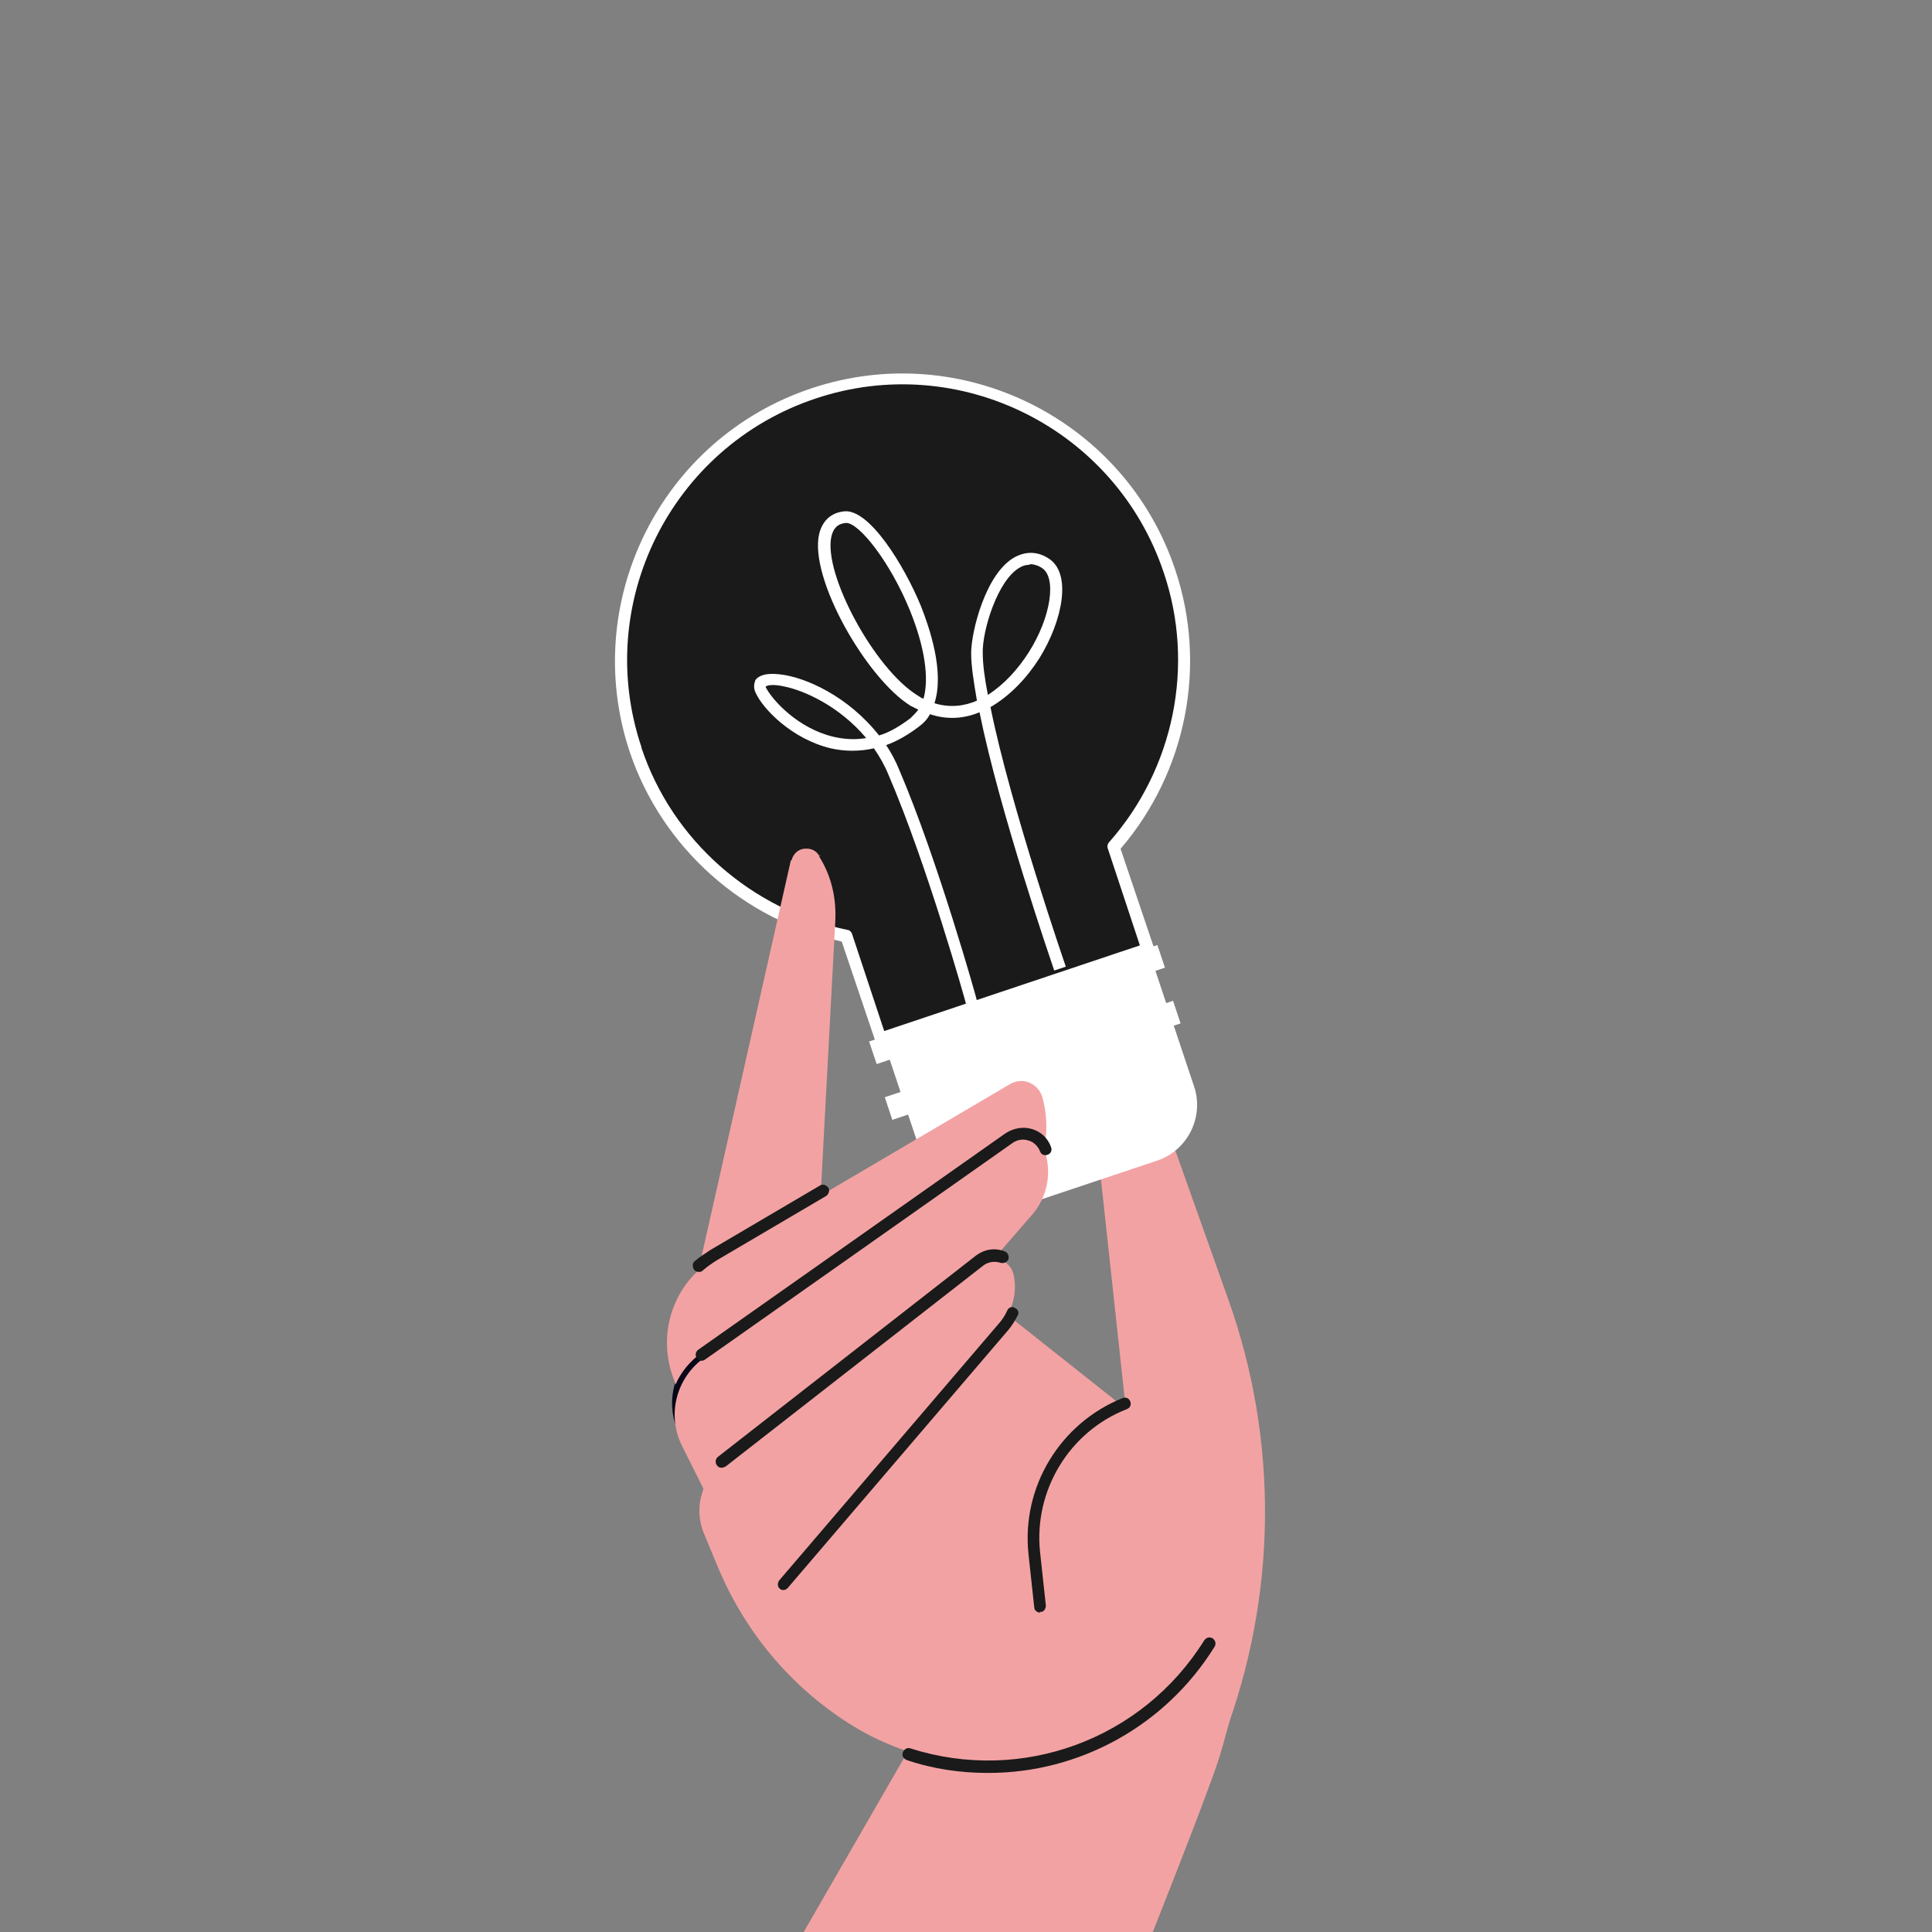 <svg xmlns="http://www.w3.org/2000/svg" id="uuid-4abed72e-3ff2-46dc-8348-c3eacdca83be" viewBox="0 0 300 300"><rect x="0" y="0" width="300" height="300" fill="#808080" stroke="none"/><defs><style>.uuid-20d41a6d-f362-40ed-bb5a-ed55de61eb18{fill:#f3a2a3;}.uuid-459ff36c-b677-43ee-becb-96fbb81127f1{fill:#fff;}.uuid-b3a7d8fb-31b5-4541-9f33-1c9a06ca2e19{fill:#080717;}.uuid-dc23c118-abc1-412f-809f-41eddf41150f{fill:#1a1a1a;}</style></defs><path class="uuid-20d41a6d-f362-40ed-bb5a-ed55de61eb18" d="M124.8,300l22.2-38.5,47.9-10.1s-3.9,16.4-5.8,22.2c-2.1,6.3-10.1,26.4-10.1,26.4h-54.2Z"></path><path class="uuid-20d41a6d-f362-40ed-bb5a-ed55de61eb18" d="M190.1,269.7l-2.1-14.6c0-.2-.2-.3-.3-.3-.2,0-.3,0-.4,.2-5.7,9.2-14.6,15.5-25.1,17.9-10.5,2.4-21.3,.5-30.4-5.3-9.1-5.8-16.1-14.2-20.3-24.2l-2.2-5.3c-1.6-3.8-.4-8.3,2.9-10.8l40-31.2c.6-.5,1.3-.7,2-.7s.8,0,1.1,.2c1.1,.4,1.9,1.3,2.1,2.4,.6,2.7-.2,5.6-2,7.7l-34.2,40c-.1,.2-.1,.4,0,.6,.2,.1,.4,.1,.6,0l34.2-40c.4-.5,.8-1,1.1-1.6l16.9,13.4c.1,.1,.3,.1,.5,0,.1,0,.2-.2,.2-.4l-4.4-40.6c-.2-1.6,.4-3.2,1.5-4.4,1.1-1.2,2.7-1.8,4.3-1.7,2.3,.1,4.2,1.5,5,3.7l9.6,27c7.9,22.1,7.6,46.2-.7,68.1Z"></path><g><path class="uuid-459ff36c-b677-43ee-becb-96fbb81127f1" d="M150,153.4h25.3c5,0,9.1,4.1,9.1,9.1v22.6h-43.5v-22.6c0-5,4.1-9.1,9.1-9.1Z" transform="translate(370.6 278.1) rotate(161.5)"></path><g><path class="uuid-dc23c118-abc1-412f-809f-41eddf41150f" d="M98.7,116.4c-7.7-22.9,4.7-47.6,27.6-55.3s47.6,4.7,55.3,27.6c5.1,15.3,1.3,31.5-8.7,42.8l5.3,15.9-41.4,13.9-5.3-15.9c-14.8-3-27.6-13.6-32.7-28.9Z"></path><path class="uuid-459ff36c-b677-43ee-becb-96fbb81127f1" d="M136.8,162.2c-.4,0-.7-.2-.9-.6l-5.2-15.4c-15.3-3.3-27.9-14.6-32.9-29.4h0c-7.8-23.3,4.8-48.7,28.2-56.5,23.3-7.8,48.7,4.8,56.5,28.2,5,14.9,1.7,31.4-8.5,43.3l5.2,15.4c0,.2,0,.5,0,.7-.1,.2-.3,.4-.5,.5l-41.4,13.9c0,0-.2,0-.3,0Zm-37.2-46.1c4.8,14.4,17.1,25.2,32,28.3,.3,0,.6,.3,.7,.6l5,15.1,39.7-13.3-5-15.1c-.1-.3,0-.7,.2-.9,10.1-11.4,13.4-27.5,8.5-41.9-7.5-22.4-31.8-34.5-54.1-27-22.4,7.5-34.5,31.8-27,54.1h0Z"></path></g><rect class="uuid-459ff36c-b677-43ee-becb-96fbb81127f1" x="136.8" y="162.8" width="47.2" height="3.7" transform="translate(-44 59.4) rotate(-18.5)"></rect><rect class="uuid-459ff36c-b677-43ee-becb-96fbb81127f1" x="134.3" y="154.1" width="47.2" height="3.7" transform="translate(-41.3 58.2) rotate(-18.5)"></rect><path class="uuid-459ff36c-b677-43ee-becb-96fbb81127f1" d="M150,155.9c0-.2-6.1-21.8-12-35.5-.6-1.5-1.4-2.9-2.3-4.2-2.2,.5-4.5,.5-6.7,0-5.9-1.4-10.5-6-11.7-8.7-.4-.9-.1-1.6,0-1.9,.6-.8,1.8-1.1,3.7-.9,4,.4,10.7,3.4,15.5,9.5,1.7-.5,3.3-1.5,4.9-2.7,.4-.4,.8-.8,1.2-1.3-.4-.2-.8-.4-1.2-.6-6.8-4.2-15.8-19.8-14.2-26.7,.5-2,1.8-3.3,3.9-3.5,3.9-.4,9.3,8.4,11.9,14.7,1.3,3.3,3.7,10.2,2.1,15.1,2.3,.7,4.5,.5,6.6-.4-.5-2.9-.9-5.4-.9-7.4,0-3.2,2.2-12.4,6.8-14.9,1.7-.9,3.5-.9,5.2,.2,3.7,2.3,2.2,9.7-1.4,15.5-1.9,3-4.5,5.8-7.6,7.6,3.1,15.4,11.6,40,11.7,40.3l-1.8,.6c-.4-1.2-8.5-24.7-11.6-40.1-2.4,1-5,1.2-7.7,.3-.4,.8-1,1.4-1.8,2-1.6,1.2-3.3,2.2-5,2.8,.8,1.2,1.5,2.5,2.1,4,5.9,13.8,12,35.5,12,35.7l-1.8,.5Zm-31.1-49.2s0,0,0,0c1,2,5,6.4,10.5,7.7,1.7,.4,3.4,.5,5.1,.2-4.2-5-9.7-7.4-12.7-8-1.8-.4-2.6-.2-2.9,0Zm12.5-25.5s0,0,0,0c-1.3,.1-2,.8-2.3,2.1-1.3,5.8,6.7,20.6,13.4,24.7,.3,.2,.6,.4,.9,.5,.9-3.2,.2-8-2.1-13.7-3.1-7.6-7.9-13.6-9.9-13.6Zm28.5,6.5c-.5,0-1,.1-1.5,.4-3.5,1.9-5.9,9.9-5.8,13.3,0,1.7,.3,4,.8,6.5,2.5-1.6,4.7-4,6.4-6.7,3.4-5.4,4.3-11.5,2-13-.6-.4-1.3-.6-1.9-.6Z"></path></g><path class="uuid-b3a7d8fb-31b5-4541-9f33-1c9a06ca2e19" d="M154.5,193.6c-.2-.1-.2-.4,0-.6l5.3-6.1c2.4-2.7,3.2-6.6,2-10-.4-1-1.2-1.7-2.2-2-1-.3-2.1-.1-2.9,.5l-47.7,33.6c-4.4,3.1-5.9,8.9-3.5,13.7l3.3,6.6c0,.1,0,.2,0,.4,.6,1.3,1.1,2.2,1.1,2.3l41.5-34.4,3.2-3.8s0,0,0,0Z"></path><path class="uuid-20d41a6d-f362-40ed-bb5a-ed55de61eb18" d="M154.9,195.4c-.2-.1-.2-.4,0-.6l5.3-6.1c2.4-2.7,3.2-6.6,2-10-.4-1-1.2-1.7-2.2-2-1-.3-2.1-.1-2.9,.5l-47.7,33.6c-4.4,3.1-5.9,8.9-3.5,13.7l3.3,6.6c0,.1,0,.2,0,.4,.6,1.3,1.1,2.2,1.1,2.3l41.5-34.4,3.2-3.8s0,0,0,0Z"></path><path class="uuid-20d41a6d-f362-40ed-bb5a-ed55de61eb18" d="M122.9,133.6c.3-1.1,1.1-1.7,1.9-1.8,.7-.1,1.8,0,2.4,1.1l.3-.2-.3,.3c1.9,3,2.7,6.5,2.5,10.1l-2.2,41.2c0,0,0,.2,0,.2l-17,10c-.6,.4-1.2,.8-1.7,1.2l14-62.1Z"></path><path class="uuid-20d41a6d-f362-40ed-bb5a-ed55de61eb18" d="M160.2,175.9c-1.2-.4-2.6-.2-3.6,.6l-47.7,33.6c-1.8,1.3-3.2,3-4,4.9l-.3-.9c-2.7-7.1,0-15,6.6-18.9l45.7-26.9c.9-.5,2-.6,2.9-.2,1,.4,1.7,1.2,2,2.1,.6,2,.8,4.2,.6,6.3v.7c-.6-.7-1.3-1.2-2.2-1.4Z"></path><path class="uuid-dc23c118-abc1-412f-809f-41eddf41150f" d="M121.7,246.9c-.2,0-.4,0-.6-.2-.4-.3-.4-.9-.1-1.3l34.2-40c.5-.6,.9-1.2,1.2-1.9,.2-.5,.8-.7,1.2-.4,.5,.2,.7,.8,.4,1.2-.4,.8-.9,1.6-1.5,2.3l-34.2,40c-.2,.2-.4,.3-.7,.3Z"></path><path class="uuid-dc23c118-abc1-412f-809f-41eddf41150f" d="M112,227.9c-.3,0-.5-.1-.7-.4-.3-.4-.2-1,.2-1.3l40-31.2c1.3-1,2.9-1.3,4.5-.7,.5,.2,.7,.7,.6,1.2-.2,.5-.7,.7-1.2,.6-.9-.3-1.9-.2-2.7,.4l-40,31.2c-.2,.1-.4,.2-.6,.2Z"></path><path class="uuid-dc23c118-abc1-412f-809f-41eddf41150f" d="M153.4,275.3c-4.2,0-8.5-.6-12.6-2-.5-.2-.8-.7-.6-1.2,.2-.5,.7-.8,1.2-.6,17.3,5.5,36-1.4,45.6-16.8,.3-.4,.8-.6,1.3-.3,.4,.3,.6,.8,.3,1.3-7.7,12.4-21.1,19.6-35.1,19.6Z"></path><path class="uuid-dc23c118-abc1-412f-809f-41eddf41150f" d="M109,211.3c-.3,0-.6-.1-.8-.4-.3-.4-.2-1,.2-1.3l47.7-33.6c1.2-.8,2.7-1.1,4.1-.7,1.4,.4,2.5,1.4,3,2.8,.2,.5,0,1-.5,1.2-.5,.2-1,0-1.2-.5-.3-.8-1-1.5-1.8-1.7-.9-.3-1.8-.1-2.5,.4l-47.7,33.6c-.2,.1-.3,.2-.5,.2Z"></path><path class="uuid-dc23c118-abc1-412f-809f-41eddf41150f" d="M108.5,197.5c-.3,0-.5-.1-.7-.3-.3-.4-.3-1,0-1.3,.8-.7,1.6-1.2,2.5-1.8l17-10c.4-.3,1-.1,1.3,.3,.3,.4,.1,1-.3,1.3l-17,10c-.8,.5-1.5,1-2.2,1.6-.2,.2-.4,.2-.6,.2Z"></path><path class="uuid-dc23c118-abc1-412f-809f-41eddf41150f" d="M161.5,250.4c-.5,0-.9-.4-.9-.8l-.9-8.3c-1.1-10.4,4.9-20.3,14.6-24.2,.5-.2,1,0,1.2,.5,.2,.5,0,1-.5,1.2-9,3.5-14.5,12.7-13.5,22.2l.9,8.3c0,.5-.3,1-.8,1,0,0,0,0-.1,0Z"></path></svg>